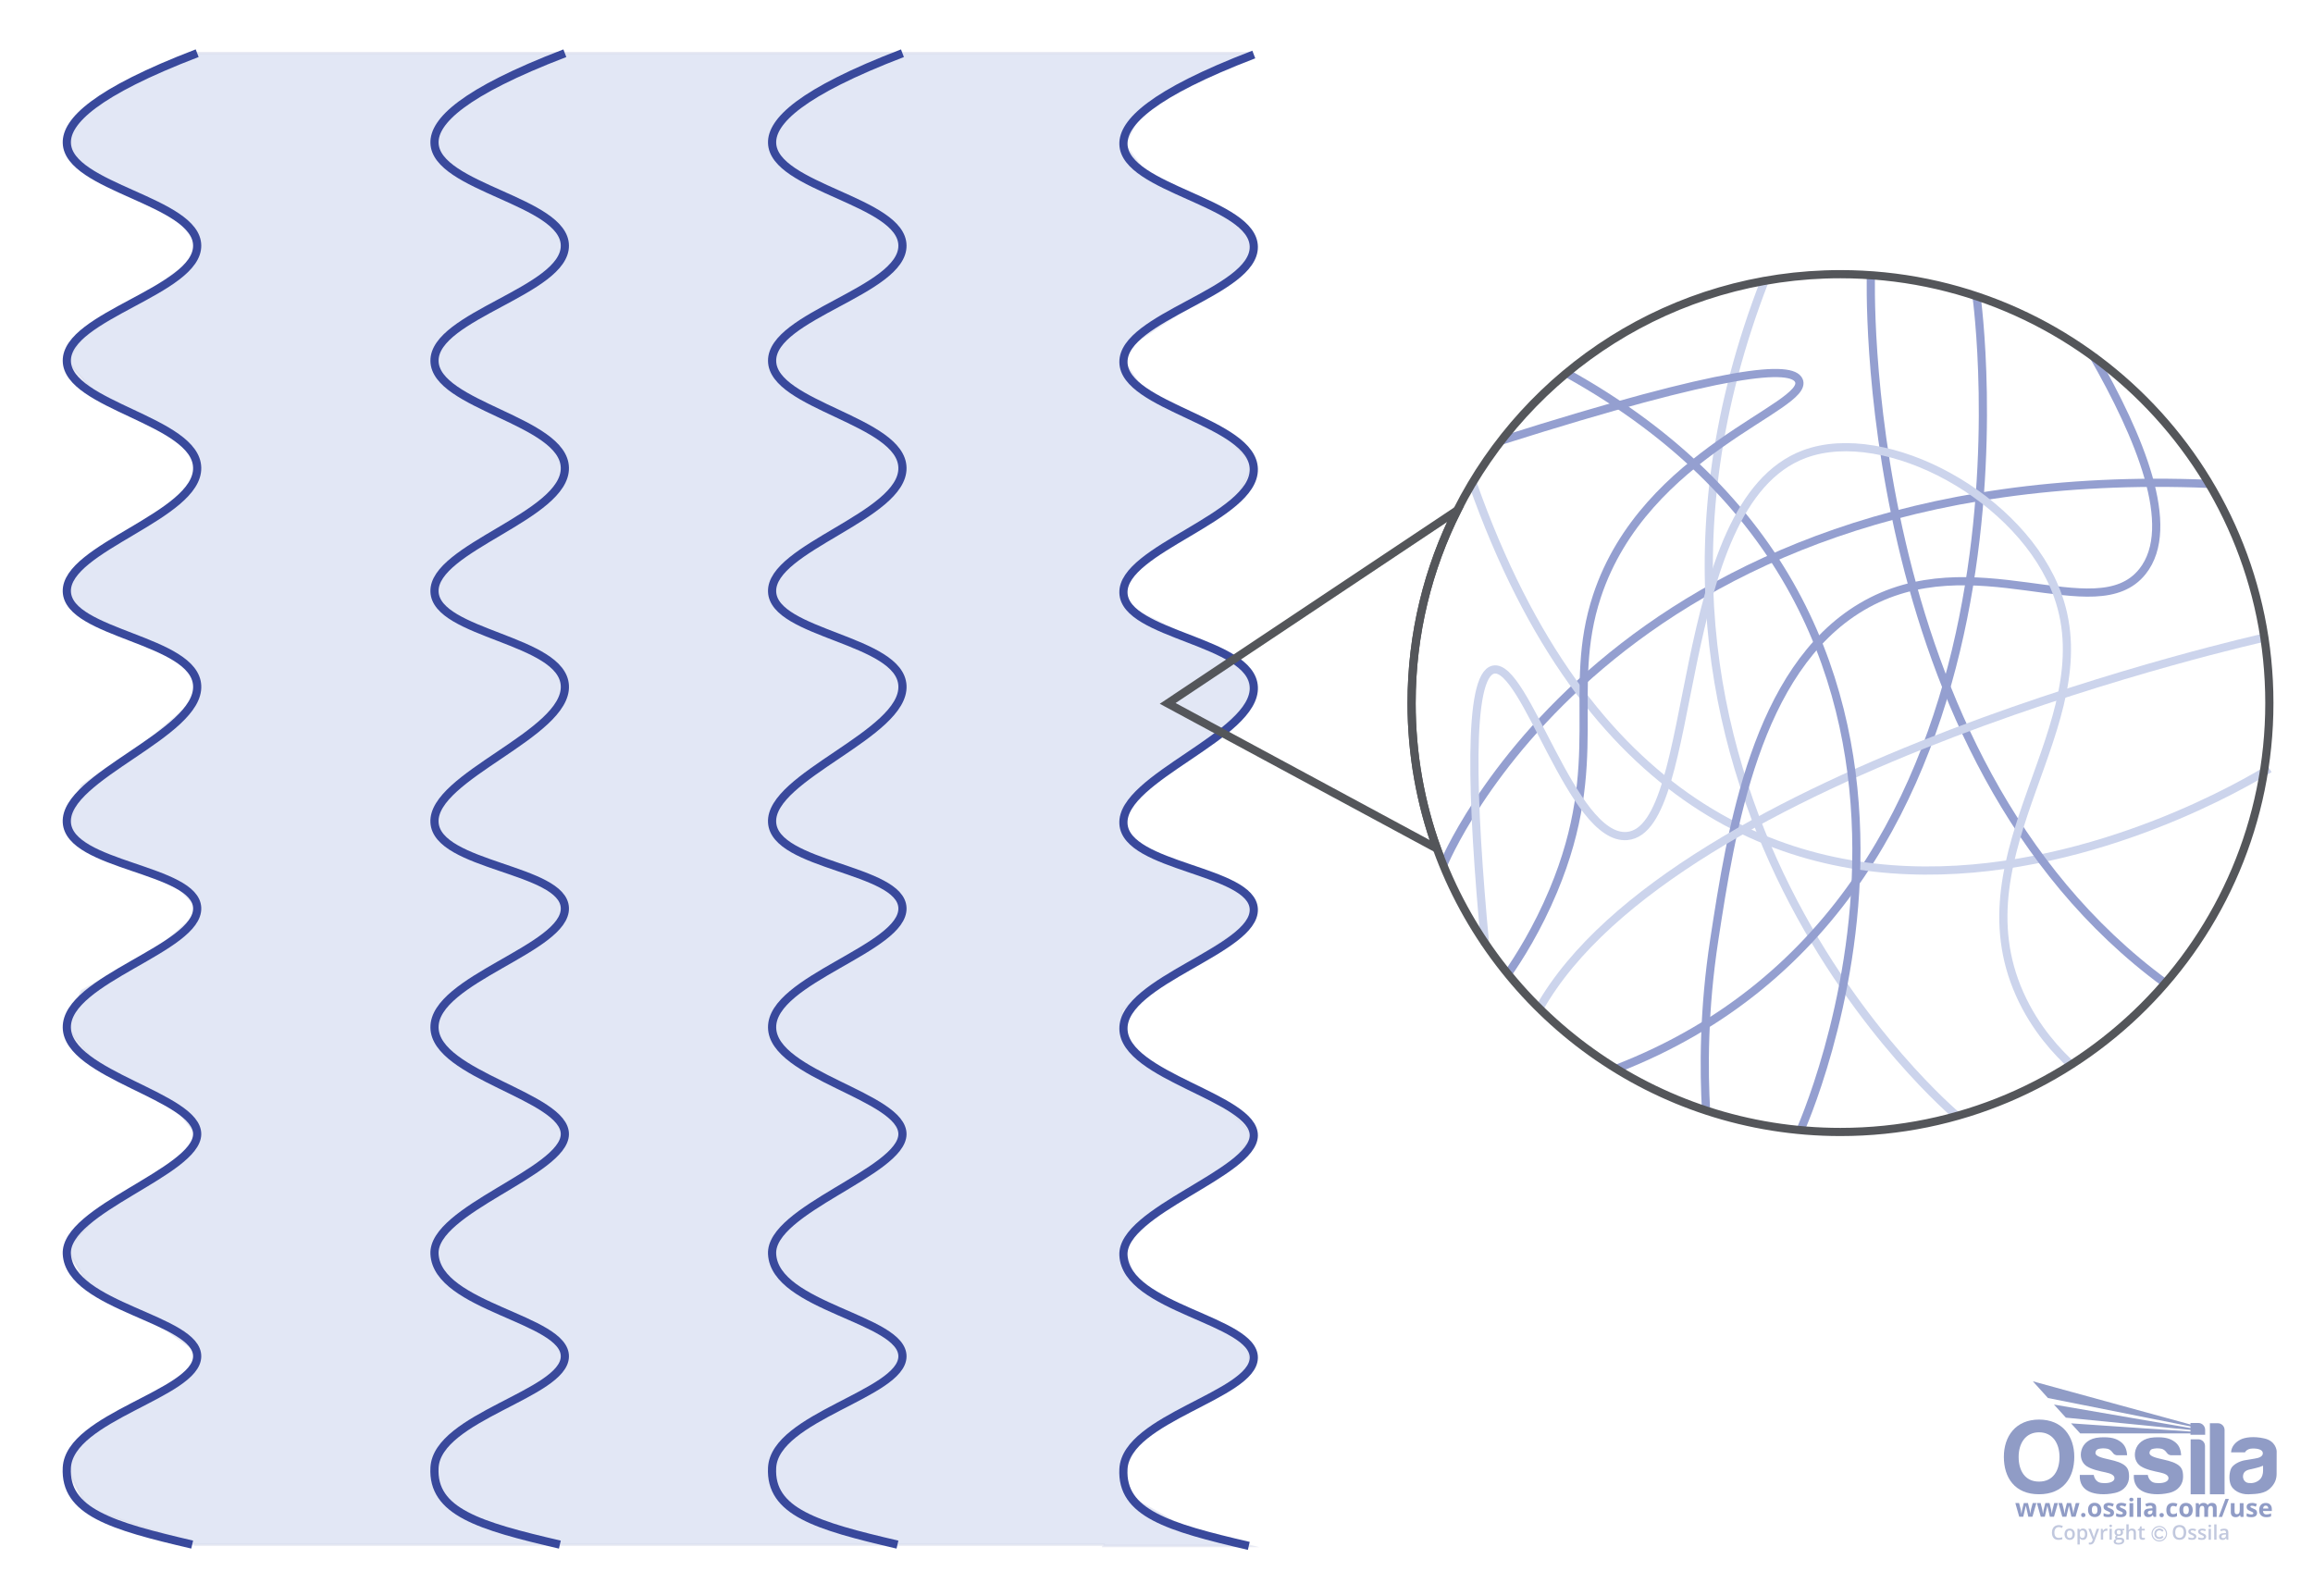 <svg viewBox="0 0 848 585" xmlns:xlink="http://www.w3.org/1999/xlink" xmlns="http://www.w3.org/2000/svg">
  <defs>
    <style>
      .cls-1 {
        stroke: #39499c;
      }

      .cls-1, .cls-2, .cls-3, .cls-4, .cls-5, .cls-6, .cls-7, .cls-8, .cls-9 {
        fill: none;
      }

      .cls-1, .cls-3, .cls-5, .cls-6 {
        stroke-width: 3px;
      }

      .cls-1, .cls-3, .cls-5, .cls-6, .cls-10 {
        stroke-miterlimit: 10;
      }

      .cls-2 {
        clip-path: url(#clippath-2);
      }

      .cls-11 {
        fill: #c1c8de;
      }

      .cls-3 {
        stroke: #949fd0;
      }

      .cls-12 {
        fill: #909cc6;
      }

      .cls-4 {
        stroke: #c1c8de;
        stroke-width: .4px;
      }

      .cls-5 {
        stroke: #54565a;
      }

      .cls-6 {
        stroke: #ccd4ec;
      }

      .cls-10 {
        fill: #ccd4ec;
        opacity: .57;
        stroke: #d7dbeb;
      }

      .cls-8 {
        clip-path: url(#clippath);
      }

      .cls-9 {
        clip-path: url(#clippath-1);
      }
    </style>
    <clipPath id="clippath">
      <rect height="59.84" width="100" y="506.41" x="734.67" class="cls-7"></rect>
    </clipPath>
    <clipPath id="clippath-1">
      <path d="m750.82,512.53l52.26,10.41v.6l-50.05-8.61,4.36,4.8,45.69,4.5v.59c-14.65-1.01-29.14-1.99-43.79-3l3.35,3.68c13.52,0,26.92,0,40.44,0v.51h5.38v-1.79c0-1.39-1.11-2.53-2.47-2.53h-2.91v.56l-57.79-15.84,5.53,6.12Z" class="cls-7"></path>
    </clipPath>
    <clipPath id="clippath-2">
      <rect height="59.84" width="100" y="506.41" x="734.67" class="cls-7"></rect>
    </clipPath>
  </defs>
  <g data-name="Layer 4" id="Layer_4">
    <g>
      <g class="cls-8">
        <circle r="2.65" cy="562.29" cx="791.65" class="cls-4"></circle>
        <path d="m792.53,560.56c-.27-.13-.54-.19-.83-.19-.34,0-.65.09-.95.26-.29.17-.52.4-.67.69-.16.28-.24.61-.24.97,0,.57.17,1.03.52,1.39s.79.54,1.33.54c.29,0,.55-.05.78-.15s.47-.29.73-.55l-.45-.49c-.19.2-.37.34-.53.41-.16.08-.33.11-.53.11-.23,0-.43-.05-.61-.16-.19-.11-.33-.26-.43-.45s-.15-.41-.15-.65c0-.35.11-.65.34-.89.23-.24.51-.36.84-.36.39,0,.75.18,1.06.53l.46-.47c-.19-.24-.42-.42-.69-.55" class="cls-11"></path>
        <path d="m829.68,539.38c0,.67-.19,2.26-1.42,3.25-1.23.99-2.6,1.23-3.94,1.05-1.33-.17-2.02-1.36-1.98-2.43.04-1.06.5-1.99,2.13-2.44,1.63-.44,3.51-.67,5.22-1.46v2.02Zm.5-12.02c-3.99-.91-7.2-.39-8.8.43s-3.27,2.3-3.42,4.67h5.11s.57-1.37,2.75-1.41c2.18-.04,3.52.47,3.75,1.44.23.97-.58,1.72-1.92,2.05-1.33.33-3.46.56-4.95.87-1.49.31-4.18,1.43-4.84,3.23-.66,1.8-.68,4.24.06,5.9.74,1.66,3.19,3.39,6.44,3.29,3.25-.1,5.86-.31,7.78-2.05,1.92-1.74,2.52-3.56,2.52-5.44s.02-7.6.02-8.24-.5-3.83-4.49-4.74" class="cls-12"></path>
      </g>
      <g class="cls-9">
        <rect height="19.6" width="63.17" y="506.41" x="745.29" class="cls-12"></rect>
      </g>
      <g class="cls-2">
        <path d="m813.11,521.78h-2.91v26.04h5.38v-23.57c0-1.36-1.11-2.47-2.47-2.47" class="cls-12"></path>
        <path d="m805.98,527.68h-2.84v20.14h5.26v-17.72c0-1.33-1.09-2.42-2.42-2.42" class="cls-12"></path>
        <path d="m798.1,536.78c-1.82-1.1-4.06-1.45-6.73-2.11-2.67-.66-3.31-1.34-3.32-1.98,0-.64.37-1.3,1.13-1.49.76-.19,1.99-.35,3.27-.06,1.28.29,1.94,1.53,2.26,1.84.31.31.88.54,1.27.54h3.68c-.13-2.19-.81-3.8-2.4-4.96-1.59-1.16-3.54-1.82-7.53-1.59-3.99.23-6.11,2.28-6.79,4.62-.68,2.34.04,4.74,1.92,5.96,1.88,1.22,4.99,1.84,6.89,2.24,1.9.41,3.37,1,3.27,2.26-.1,1.27-2.23,1.93-4.78,1.61-2.54-.32-2.8-2.93-2.8-2.93h-5.13c-.17,3.35,1.43,5.17,3.5,6.13,2.07.97,5.61,1.32,9.36.48,3.75-.83,5.19-3.5,5.2-5.86.02-2.36-.46-3.62-2.28-4.72" class="cls-12"></path>
        <path d="m778.29,536.78c-1.82-1.1-4.06-1.45-6.73-2.11-2.67-.66-3.31-1.34-3.32-1.98,0-.64.37-1.3,1.13-1.49.76-.19,1.99-.35,3.27-.06,1.28.29,1.94,1.53,2.26,1.84.31.31.88.54,1.27.54h3.68c-.13-2.19-.81-3.8-2.4-4.96-1.59-1.16-3.54-1.82-7.53-1.59-3.99.23-6.11,2.28-6.79,4.62-.68,2.34.04,4.74,1.92,5.96,1.88,1.22,4.99,1.84,6.89,2.24,1.9.41,3.37,1,3.27,2.26-.1,1.27-2.23,1.93-4.78,1.61-2.54-.32-2.8-2.93-2.8-2.93h-5.13c-.17,3.35,1.43,5.17,3.5,6.13s5.61,1.32,9.36.48c3.75-.83,5.19-3.5,5.2-5.86.02-2.36-.46-3.62-2.28-4.72" class="cls-12"></path>
        <path d="m747.56,543.18c-5.19,0-7.48-4.06-7.48-9.05s2.52-9.02,7.49-9.02,7.49,4.04,7.49,9.02-2.31,9.05-7.5,9.05m.01-22.74c-8.56,0-12.91,6.12-12.91,13.67s3.94,13.71,12.89,13.71,12.93-6.16,12.93-13.71-4.35-13.67-12.91-13.67" class="cls-12"></path>
        <path d="m831.86,556.16c.27-.06.53-.15.77-.27v-1.06c-.29.14-.58.24-.85.3-.27.06-.56.09-.86.09-.39,0-.69-.11-.91-.33-.22-.22-.33-.52-.35-.92h3.25v-.67c0-.72-.2-1.28-.6-1.68-.4-.41-.95-.61-1.66-.61s-1.33.23-1.75.69c-.42.46-.63,1.11-.63,1.96s.23,1.46.69,1.9c.46.45,1.09.67,1.9.67.39,0,.73-.03,1-.09m-.5-3.88c.17.19.26.45.27.79h-1.93c.02-.34.12-.6.28-.79.17-.18.39-.28.69-.28s.52.09.69.28m-3.98,1.74c-.09-.18-.22-.34-.41-.48-.18-.14-.47-.29-.87-.45-.44-.18-.73-.31-.86-.4-.13-.09-.2-.2-.2-.32,0-.22.2-.33.61-.33.23,0,.45.04.67.1.22.07.46.16.71.27l.41-.99c-.57-.26-1.16-.4-1.77-.4s-1.13.12-1.48.37c-.35.25-.52.59-.52,1.04,0,.26.04.48.12.66.08.18.21.34.4.48.18.14.47.29.85.45.27.11.49.21.65.3.16.09.28.16.34.23.07.07.1.16.1.26,0,.29-.25.43-.75.43-.24,0-.53-.04-.85-.12s-.61-.18-.86-.3v1.14c.23.1.47.17.73.22s.57.07.94.07c.72,0,1.25-.14,1.61-.41.36-.27.54-.66.54-1.18,0-.25-.04-.46-.13-.65m-4.83,2.14v-5.04h-1.38v2.37c0,.6-.09,1.02-.26,1.28-.17.26-.45.39-.83.39-.28,0-.49-.09-.62-.27-.13-.18-.19-.45-.19-.82v-2.95h-1.38v3.29c0,.6.15,1.05.45,1.37.3.32.75.48,1.34.48.35,0,.65-.06.92-.19.27-.13.48-.31.63-.54h.07l.18.64h1.06Zm-6.64-6.59l-2.46,6.59h1.25l2.46-6.59h-1.25Zm-6.35,4.06c0-.52.08-.91.25-1.15.17-.24.42-.36.76-.36.26,0,.45.09.57.27.12.18.18.46.18.82v2.95h1.38v-3.29c0-.65-.15-1.12-.44-1.41-.29-.29-.73-.44-1.3-.44-.33,0-.63.06-.89.19-.26.13-.46.31-.6.55h-.12c-.27-.49-.78-.74-1.53-.74-.33,0-.62.07-.88.2-.26.13-.45.31-.59.54h-.08l-.19-.65h-1.05v5.04h1.37v-2.37c0-.59.08-1.02.24-1.28.16-.26.41-.39.77-.39.26,0,.45.09.57.27.12.18.18.46.18.82v2.95h1.38v-2.53Zm-5.94-1.38c-.2-.39-.48-.7-.85-.91-.37-.21-.8-.32-1.28-.32-.78,0-1.38.23-1.81.69-.43.46-.65,1.1-.65,1.92,0,.53.1.99.3,1.39.2.4.48.7.85.91.37.21.8.32,1.28.32.77,0,1.38-.23,1.81-.69s.65-1.11.65-1.93c0-.53-.1-.99-.3-1.38m-2.95.26c.16-.25.43-.37.79-.37s.64.12.8.37c.16.25.24.62.24,1.12s-.08.88-.24,1.13c-.16.25-.43.38-.79.38s-.64-.13-.8-.38c-.16-.26-.25-.63-.25-1.13s.08-.88.24-1.13m-3.18,3.66c.23-.05.45-.15.67-.29v-1.18c-.23.15-.45.26-.68.33-.23.07-.47.11-.74.11-.72,0-1.07-.49-1.07-1.48s.36-1.52,1.07-1.52c.19,0,.37.03.56.08.19.06.39.13.6.21l.41-1.06c-.46-.23-.99-.34-1.57-.34-.8,0-1.41.23-1.84.68-.43.45-.64,1.11-.64,1.96,0,1.72.78,2.58,2.35,2.58.35,0,.63-.03.86-.08m-5.52-.09c.14.13.33.2.59.2s.44-.07.58-.2c.14-.14.21-.32.21-.56s-.07-.44-.21-.57c-.14-.13-.33-.2-.58-.2s-.45.06-.59.19c-.14.13-.2.32-.2.57s.07.43.21.57m-2.79-1.84c0,.3-.1.55-.29.73-.19.18-.45.27-.76.27-.45,0-.67-.19-.67-.58,0-.27.1-.47.29-.6.2-.13.49-.2.89-.22l.53-.02v.41Zm1.37,1.92v-3.36c0-.6-.18-1.05-.54-1.34-.36-.29-.88-.44-1.56-.44s-1.35.15-1.93.46l.46.93c.54-.24,1.02-.37,1.42-.37.52,0,.78.26.78.77v.22l-.87.03c-.76.03-1.32.17-1.69.42-.37.25-.56.65-.56,1.18s.14.91.42,1.18c.28.28.66.41,1.14.41.39,0,.71-.06.96-.17.25-.11.48-.32.72-.61h.04l.27.69h.96Zm-5.6-7.02h-1.38v7.02h1.38v-7.02Zm-2.81,1.98h-1.38v5.04h1.38v-5.04Zm-.69-.63c.25,0,.44-.06.56-.18.13-.12.19-.29.19-.5,0-.45-.25-.67-.75-.67s-.75.22-.75.67.25.68.75.68m-1.89,3.53c-.09-.18-.22-.34-.41-.48-.18-.14-.47-.29-.87-.45-.44-.18-.73-.31-.86-.4-.13-.09-.2-.2-.2-.32,0-.22.2-.33.61-.33.23,0,.45.04.67.1.22.07.46.16.71.27l.42-.99c-.57-.26-1.17-.4-1.77-.4-.64,0-1.13.12-1.48.37-.35.25-.52.59-.52,1.04,0,.26.04.48.12.66.08.18.21.34.4.48.18.14.47.29.85.45.27.11.49.21.65.3.16.09.28.16.34.23.07.07.1.16.1.26,0,.29-.25.43-.75.43-.24,0-.53-.04-.85-.12-.32-.08-.61-.18-.86-.3v1.14c.23.1.47.17.73.22s.57.07.94.07c.72,0,1.25-.14,1.61-.41.36-.27.54-.66.54-1.18,0-.25-.04-.46-.13-.65m-4.59,0c-.09-.18-.22-.34-.41-.48-.18-.14-.47-.29-.87-.45-.44-.18-.73-.31-.86-.4-.13-.09-.2-.2-.2-.32,0-.22.2-.33.61-.33.23,0,.45.04.67.1.22.07.46.16.71.27l.41-.99c-.57-.26-1.17-.4-1.77-.4-.64,0-1.13.12-1.48.37-.35.25-.52.59-.52,1.04,0,.26.04.48.12.66.08.18.22.34.4.48.18.14.47.29.86.45.27.11.49.21.65.3.16.09.28.16.34.23.07.07.1.16.1.26,0,.29-.25.43-.75.43-.24,0-.53-.04-.85-.12-.32-.08-.61-.18-.86-.3v1.14c.23.1.47.17.73.22.26.05.57.07.94.07.72,0,1.25-.14,1.61-.41.36-.27.54-.66.54-1.18,0-.25-.04-.46-.13-.65m-4.82-1.77c-.2-.39-.48-.7-.85-.91-.37-.21-.8-.32-1.28-.32-.78,0-1.38.23-1.81.69-.43.46-.64,1.1-.64,1.92,0,.53.1.99.3,1.39s.48.7.85.91c.37.21.8.32,1.28.32.77,0,1.38-.23,1.81-.69.43-.46.65-1.11.65-1.93,0-.53-.1-.99-.3-1.38m-2.95.26c.16-.25.43-.37.79-.37s.64.12.8.37c.16.25.24.62.24,1.12s-.08.88-.24,1.13c-.16.25-.42.38-.79.38s-.64-.13-.8-.38c-.16-.26-.25-.63-.25-1.13s.08-.88.24-1.13m-3.95,3.58c.14.13.33.2.59.2s.44-.07.58-.2c.14-.14.21-.32.21-.56s-.07-.44-.21-.57c-.14-.13-.33-.2-.58-.2s-.46.06-.59.19c-.14.13-.2.32-.2.57s.07.43.21.57m-2.27.08l1.45-5.04h-1.35l-.6,2.23c-.03.13-.08.39-.15.76-.07.38-.12.67-.14.89h-.03c0-.08-.01-.2-.03-.34-.02-.14-.04-.28-.07-.43s-.05-.28-.07-.41c-.03-.13-.04-.23-.06-.29l-.59-2.42h-1.52l-.62,2.42-.07.38c-.09.5-.15.86-.16,1.09h-.03c-.1-.7-.19-1.26-.28-1.66l-.58-2.23h-1.37l1.43,5.04h1.48l.92-3.99h.03l.52,2.23.39,1.76h1.5Zm-7.9,0l1.45-5.04h-1.35l-.6,2.23c-.03.13-.08.39-.15.76-.07.38-.12.67-.14.89h-.03c0-.08-.01-.2-.03-.34-.02-.14-.04-.28-.07-.43s-.05-.28-.07-.41c-.03-.13-.04-.23-.06-.29l-.59-2.42h-1.52l-.62,2.42-.07.38c-.09.5-.15.86-.16,1.09h-.03c-.1-.7-.19-1.26-.28-1.66l-.58-2.23h-1.37l1.43,5.04h1.48l.92-3.99h.03l.52,2.23.39,1.76h1.5Zm-7.9,0l1.45-5.04h-1.35l-.6,2.23c-.03.13-.08.39-.15.76-.07.38-.12.67-.14.89h-.03c0-.08-.01-.2-.03-.34-.02-.14-.04-.28-.07-.43-.02-.15-.05-.28-.07-.41-.03-.13-.04-.23-.06-.29l-.59-2.42h-1.52l-.62,2.42-.07.38c-.09.5-.15.86-.16,1.09h-.03c-.1-.7-.19-1.26-.28-1.66l-.58-2.23h-1.37l1.43,5.04h1.48l.92-3.99h.03l.52,2.23.39,1.76h1.5Z" class="cls-12"></path>
        <path d="m814.61,563.76c-.11-.1-.16-.24-.16-.41,0-.24.09-.43.27-.55.18-.12.47-.19.87-.2l.51-.02v.35c0,.31-.09.55-.28.72-.19.17-.43.26-.74.26-.21,0-.37-.05-.48-.15m2.35.72v-2.69c0-.47-.13-.82-.39-1.04s-.64-.33-1.15-.33c-.23,0-.47.03-.73.09-.26.06-.49.14-.71.26l.27.61c.17-.08.35-.15.54-.21s.38-.09.59-.09c.25,0,.43.06.55.19.12.13.18.32.18.57v.21l-.69.02c-.63.02-1.09.13-1.4.34-.3.21-.46.52-.46.93,0,.39.11.69.33.9s.53.32.92.32c.3,0,.56-.04.75-.13.19-.09.39-.25.58-.5h.03l.17.56h.61Zm-4.32-5.61h-.85v5.61h.85v-5.61Zm-2.83.91c.08.08.2.12.36.12s.27-.04.35-.12c.08-.08.12-.2.12-.34,0-.15-.04-.27-.12-.35-.08-.08-.2-.12-.35-.12s-.27.04-.36.12c-.08.08-.12.2-.12.35s.04.26.12.34m.77.72h-.85v3.99h.85v-3.99Zm-1.87,2.36c-.07-.14-.18-.26-.33-.37-.15-.11-.39-.22-.72-.35-.39-.15-.65-.27-.76-.36-.12-.09-.18-.19-.18-.32,0-.25.22-.38.67-.38.29,0,.66.09,1.09.27l.27-.64c-.42-.19-.86-.29-1.33-.29s-.85.09-1.12.28c-.28.19-.41.45-.41.8,0,.28.08.52.24.69.16.18.47.36.93.53.24.09.42.17.55.25.13.07.23.14.29.21.06.07.09.15.09.25,0,.32-.26.47-.78.47-.4,0-.84-.11-1.31-.32v.73c.32.16.75.24,1.28.24s.94-.1,1.22-.31c.28-.21.43-.51.43-.9,0-.19-.04-.36-.11-.5m-3.6,0c-.07-.14-.18-.26-.33-.37-.15-.11-.39-.22-.72-.35-.39-.15-.65-.27-.76-.36-.12-.09-.18-.19-.18-.32,0-.25.22-.38.67-.38.29,0,.66.09,1.09.27l.27-.64c-.42-.19-.86-.29-1.33-.29s-.85.09-1.12.28c-.27.19-.41.45-.41.8,0,.28.08.52.24.69.16.18.47.36.93.53.24.09.42.17.55.25.13.07.23.14.29.21.06.07.09.15.09.25,0,.32-.26.47-.78.47-.4,0-.84-.11-1.31-.32v.73c.32.16.75.24,1.28.24s.94-.1,1.22-.31c.28-.21.43-.51.43-.9,0-.19-.04-.36-.11-.5m-7.25-2.48c.26-.33.65-.5,1.17-.5s.9.17,1.16.5c.26.33.39.83.39,1.47s-.13,1.15-.39,1.48c-.26.33-.65.5-1.16.5s-.9-.17-1.16-.5c-.26-.34-.39-.83-.39-1.48s.13-1.14.4-1.47m2.99-.53c-.43-.47-1.03-.71-1.82-.71s-1.41.23-1.84.7c-.43.47-.64,1.14-.64,2.01s.21,1.54.64,2.01c.43.47,1.04.71,1.83.71s1.4-.24,1.82-.72c.43-.48.64-1.14.64-2s-.21-1.53-.64-2m-15.55,3.89c-.1-.1-.15-.25-.15-.45v-2.14h1.14v-.64h-1.14v-.89h-.52l-.29.84-.58.31v.38h.54v2.15c0,.85.4,1.27,1.21,1.27.16,0,.31-.01.46-.04.15-.03.27-.06.36-.1v-.64c-.21.07-.41.1-.62.1-.17,0-.3-.05-.4-.15m-2.26-1.84c0-.97-.48-1.46-1.45-1.46-.27,0-.51.05-.72.16-.21.11-.37.26-.48.45h-.05c.03-.26.04-.5.04-.73v-1.43h-.85v5.61h.85v-1.98c0-.5.08-.86.25-1.07s.43-.32.79-.32c.27,0,.47.08.59.23.12.15.19.38.19.69v2.45h.85v-2.6Zm-6.83-.71c.13-.14.31-.21.56-.21s.43.07.55.21c.12.14.18.34.18.6,0,.52-.25.79-.74.79-.24,0-.42-.07-.55-.2-.13-.13-.19-.33-.19-.58,0-.27.06-.47.19-.61m-.34,3.47c.14-.11.34-.17.58-.17h.64c.34,0,.57.04.69.11.12.07.19.2.19.37,0,.22-.11.39-.34.53-.23.13-.57.2-1.03.2-.3,0-.53-.05-.69-.15-.17-.1-.25-.24-.25-.42,0-.19.07-.35.21-.46m1.54-4.15c-.06-.02-.16-.03-.28-.05-.12-.02-.24-.02-.35-.02-.51,0-.89.12-1.17.36-.27.24-.41.57-.41,1.01,0,.27.06.5.19.71.13.2.3.35.5.43-.17.1-.29.2-.37.31-.08.1-.13.23-.13.38,0,.12.04.23.11.34.07.11.17.18.28.23-.28.06-.5.18-.65.35-.16.17-.23.37-.23.62,0,.36.14.63.43.82.29.19.7.29,1.24.29.7,0,1.24-.12,1.62-.37s.56-.59.56-1.05c0-.35-.11-.62-.34-.81-.23-.19-.56-.28-1-.28h-.7c-.23,0-.39-.02-.47-.07-.09-.05-.13-.11-.13-.21,0-.15.09-.28.27-.4.1.02.22.03.35.03.5,0,.89-.12,1.17-.35.28-.24.43-.56.43-.97,0-.14-.02-.27-.06-.39-.04-.12-.09-.23-.16-.31l.68-.13v-.46h-1.38Zm-3.97-.72c.08.08.2.12.36.12s.26-.04.35-.12c.08-.08.13-.2.13-.34,0-.15-.04-.27-.13-.35-.08-.08-.2-.12-.35-.12s-.27.04-.36.12c-.08.08-.12.2-.12.35s.04.26.12.34m.77.72h-.85v3.99h.85v-3.99Zm-2.7.14c-.21.14-.39.33-.52.57h-.04l-.11-.7h-.66v3.99h.85v-2.09c0-.35.11-.64.32-.86.21-.22.49-.33.83-.33.13,0,.25.01.37.04l.08-.79c-.11-.02-.25-.04-.42-.04-.25,0-.47.07-.69.21m-4.3,3.85l-.15.38c-.17.47-.45.71-.86.71-.16,0-.31-.01-.44-.04v.67c.18.04.36.06.55.06.72,0,1.24-.42,1.55-1.25l1.71-4.52h-.92c-.55,1.6-.86,2.5-.92,2.69-.06.19-.1.35-.12.48h-.03c-.04-.28-.12-.59-.25-.91l-.81-2.26h-.92l1.6,3.99Zm-3.09-3.03c.16.23.24.57.24,1.02s-.08.79-.24,1.03-.39.36-.68.36c-.35,0-.6-.11-.75-.33-.15-.22-.23-.57-.23-1.06v-.13c0-.43.08-.75.23-.95.16-.2.4-.3.74-.3.31,0,.54.11.69.34m.68,2.55c.28-.37.42-.87.42-1.53s-.14-1.16-.42-1.52c-.28-.36-.67-.54-1.16-.54-.53,0-.93.2-1.19.61h-.04c-.06-.28-.1-.46-.12-.53h-.69v5.77h.85v-1.63c0-.07-.02-.28-.05-.61h.05c.28.36.67.55,1.18.55s.89-.18,1.17-.55m-6.83-2.54c.16-.24.42-.35.77-.35.68,0,1.02.46,1.02,1.37s-.34,1.38-1.01,1.38-1.02-.46-1.02-1.38c0-.44.08-.78.24-1.01m2.16-.49c-.34-.37-.79-.56-1.37-.56s-1.07.18-1.4.54c-.33.36-.5.87-.5,1.52,0,.42.08.78.23,1.1.15.32.37.56.66.73.29.17.62.25.99.25.6,0,1.06-.18,1.4-.55s.5-.87.5-1.53-.17-1.13-.51-1.5m-4.76-1.01c.2.06.39.14.56.22l.31-.72c-.46-.23-.96-.34-1.49-.34s-.96.11-1.34.33c-.38.22-.67.53-.87.95-.2.41-.3.89-.3,1.44,0,.87.21,1.54.62,2.01.41.47,1.01.7,1.78.7.52,0,.99-.08,1.41-.24v-.74c-.23.07-.44.13-.65.17-.21.04-.43.07-.65.07-.52,0-.91-.17-1.19-.5-.27-.33-.41-.82-.41-1.47s.14-1.1.43-1.45c.28-.35.67-.53,1.17-.53.22,0,.43.03.63.1" class="cls-11"></path>
      </g>
    </g>
  </g>
  <g data-name="Layer 6" id="Layer_6">
    <path d="m411.86,370.12l12.48-8.88,33.37-22.39,1.99-8.66-10.37-6.95-24.71-9.18-11.43-8.09-1.69-9.67,8.04-7.17,20.95-15.11,19.21-17.64-2.87-10.96-16.57-9.55-25.89-12.91-2.87-8.36,11.16-11.23,30.27-19.72,6.65-12.92-10.16-11.66-30.39-15.95-6.75-10.03,1.66-6.26,40.64-27.01,5.11-9.34-3.54-7.29-18.71-10.81-17.17-8.53-8-10.67,4.99-10.61,14.26-9.95,25.95-13.12H71.52c-30.55,8.62-46.01,28.4-46.01,28.4l.69,9.5,9.77,7.82,16.72,7.89,13.34,8.28,5.48,6.4v7.33l-21.57,15.19-19.95,13.38-5.5,8.62,11.04,12.83,24.55,12.32,11.43,9.73v8.63l-5.48,7.41-28.2,17.23-13.37,13.23,3.05,9.39,38.5,18.91,5.5,6.85v8.19l-16.45,13.92-25.07,17.23-5.54,16.02,13.47,9.71,25.97,9.79,7.61,7.8v4.48l-13.32,11.74-28.2,15.67-5.5,13.32,10.56,13.58,29.31,15.66,7.15,9.02v4.99l-7.05,6.09-28.2,18.8-11.8,13,8.91,14.72,22.35,11.08,15.8,11.23v5.59l-2.35,3.92-17.23,9.4-21.93,14.1-5.5,10.18,7.62,15.19,39.4,13.01h333.04v.47s53.28,0,53.28,0l-22.07-5.72-20.92-11.78-2.87-10.62,5.93-10.84,25.76-15.44,14.8-10.82-.83-8.63-21.87-11.99-19.47-11.55-4.81-12.43,15.07-14.08,24.01-15.07,9.1-11.42-10.57-11.53-16.26-8.27-17.37-11.42-3.99-3.88v-10.77l.37-.36Z" class="cls-10"></path>
    <path d="m72.29,19.5c-37.36,14.32-48.02,24.99-47.79,32.9.46,16.39,47.62,21.24,47.79,37.6.18,16.56-47.99,25.73-47.79,42.3.19,16.39,47.44,21.86,47.79,39.17.36,17.63-48.35,29.38-47.79,45.43.54,15.6,46.96,17.47,47.79,34.47.87,17.72-48.74,33.3-47.79,50.13.9,16.12,47.22,16.89,47.79,31.33.59,14.87-48.04,26.19-47.79,43.87.24,17.48,48.07,25.23,47.79,39.17-.27,13.76-48.62,27.64-47.79,43.87,1,19.53,48.07,23.69,47.79,37.6-.27,13.72-46.81,22.02-47.79,40.73-.85,16.15,16.17,21.28,45.96,28.2" class="cls-1"></path>
    <path d="m205.26,566.28c-29.79-6.92-46.81-12.05-45.96-28.2.98-18.71,47.53-27.01,47.79-40.73.27-13.91-46.8-18.07-47.79-37.6-.83-16.22,47.53-30.11,47.79-43.87.27-13.94-47.56-21.68-47.79-39.17-.24-17.68,48.38-29,47.79-43.87-.57-14.44-46.89-15.22-47.79-31.33-.94-16.83,48.66-32.41,47.79-50.13-.83-17-47.25-18.87-47.79-34.47-.56-16.06,48.15-27.8,47.79-45.43-.35-17.3-47.6-22.78-47.79-39.17-.19-16.57,47.97-25.75,47.79-42.3-.17-16.36-47.33-21.21-47.79-37.6-.22-7.91,10.43-18.58,47.79-32.9" class="cls-1"></path>
    <path d="m329.03,566.28c-29.79-6.92-46.81-12.05-45.96-28.2.98-18.71,47.53-27.01,47.79-40.73.27-13.91-46.8-18.07-47.79-37.6-.83-16.22,47.53-30.11,47.79-43.87.27-13.94-47.56-21.68-47.79-39.17-.24-17.68,48.38-29,47.79-43.87-.57-14.44-46.89-15.22-47.79-31.33-.94-16.83,48.66-32.41,47.79-50.13-.83-17-47.25-18.87-47.79-34.47-.56-16.06,48.15-27.8,47.79-45.43-.35-17.3-47.6-22.78-47.79-39.17-.19-16.57,47.97-25.75,47.79-42.3-.17-16.36-47.33-21.21-47.79-37.6-.22-7.91,10.43-18.58,47.79-32.9" class="cls-1"></path>
    <path d="m457.84,566.75c-29.79-6.92-46.81-12.05-45.96-28.2.98-18.71,47.53-27.01,47.79-40.73.27-13.91-46.8-18.07-47.79-37.6-.83-16.22,47.53-30.11,47.79-43.87.27-13.94-47.56-21.68-47.79-39.17-.24-17.68,48.38-29,47.79-43.87-.57-14.44-46.89-15.22-47.79-31.33-.94-16.83,48.66-32.41,47.79-50.13-.83-17-47.25-18.87-47.79-34.47-.56-16.06,48.15-27.8,47.79-45.43-.35-17.3-47.6-22.78-47.79-39.17-.19-16.57,47.97-25.75,47.79-42.3-.17-16.36-47.33-21.21-47.79-37.6-.22-7.91,10.43-18.58,47.79-32.9" class="cls-1"></path>
    <path d="m529.12,317.12s60.3-148.7,280.81-139.73" class="cls-3"></path>
    <path d="m717.49,409.13s-142.96-119.68-70.53-306.15" class="cls-6"></path>
    <path d="m724.64,108.61s30.91,220.25-132.05,283.23" class="cls-3"></path>
    <path d="m832,281.8s-208.05,133.72-292.16-104.8" class="cls-6"></path>
    <path d="m685.92,100.52s-5.81,176.58,107.9,259.95" class="cls-3"></path>
    <path d="m767.5,130.5c16.72,29.18,30.95,62.7,18,79-17.08,21.49-62.17-11.2-103,13-38.79,22.99-47.85,81.99-54,122-3.96,25.79-3.87,47.68-3,63" class="cls-3"></path>
    <path d="m550.5,161.5c83.64-26.49,106.49-27.64,109-22,4.27,9.62-56.43,25.89-74,79-11.54,34.87,3.78,60.64-16,108-5.88,14.07-12.6,24.66-17,31" class="cls-3"></path>
    <path d="m830.18,233.75s-216.25,48.08-265.83,135.95" class="cls-6"></path>
    <path d="m659.78,415s84.01-184.32-85.43-278.24" class="cls-3"></path>
    <path d="m544.5,346.5c-5.03-53.64-6.48-98.88,3-101,11.69-2.61,28.86,62.71,49,61,27.03-2.3,15.83-121.63,65-140,29.99-11.2,80.25,15.97,93,52,16.81,47.49-37.56,93.35-14,146,5.77,12.9,14.13,21.53,19,26" class="cls-6"></path>
    <g>
      <path d="m534.27,187.09l-106.17,70.79,98.71,53.23c-6.01-16.66-9.29-34.61-9.29-53.34,0-25.42,6.04-49.43,16.75-70.68Z" class="cls-5"></path>
      <path d="m534.27,187.09c-10.71,21.25-16.75,45.26-16.75,70.68,0,18.73,3.28,36.68,9.29,53.34" class="cls-5"></path>
      <path d="m526.81,311.1c21.85,60.59,79.84,103.9,147.95,103.9,86.84,0,157.24-70.4,157.24-157.24s-70.4-157.24-157.24-157.24c-61.42,0-114.61,35.22-140.49,86.56" class="cls-5"></path>
    </g>
  </g>
</svg>